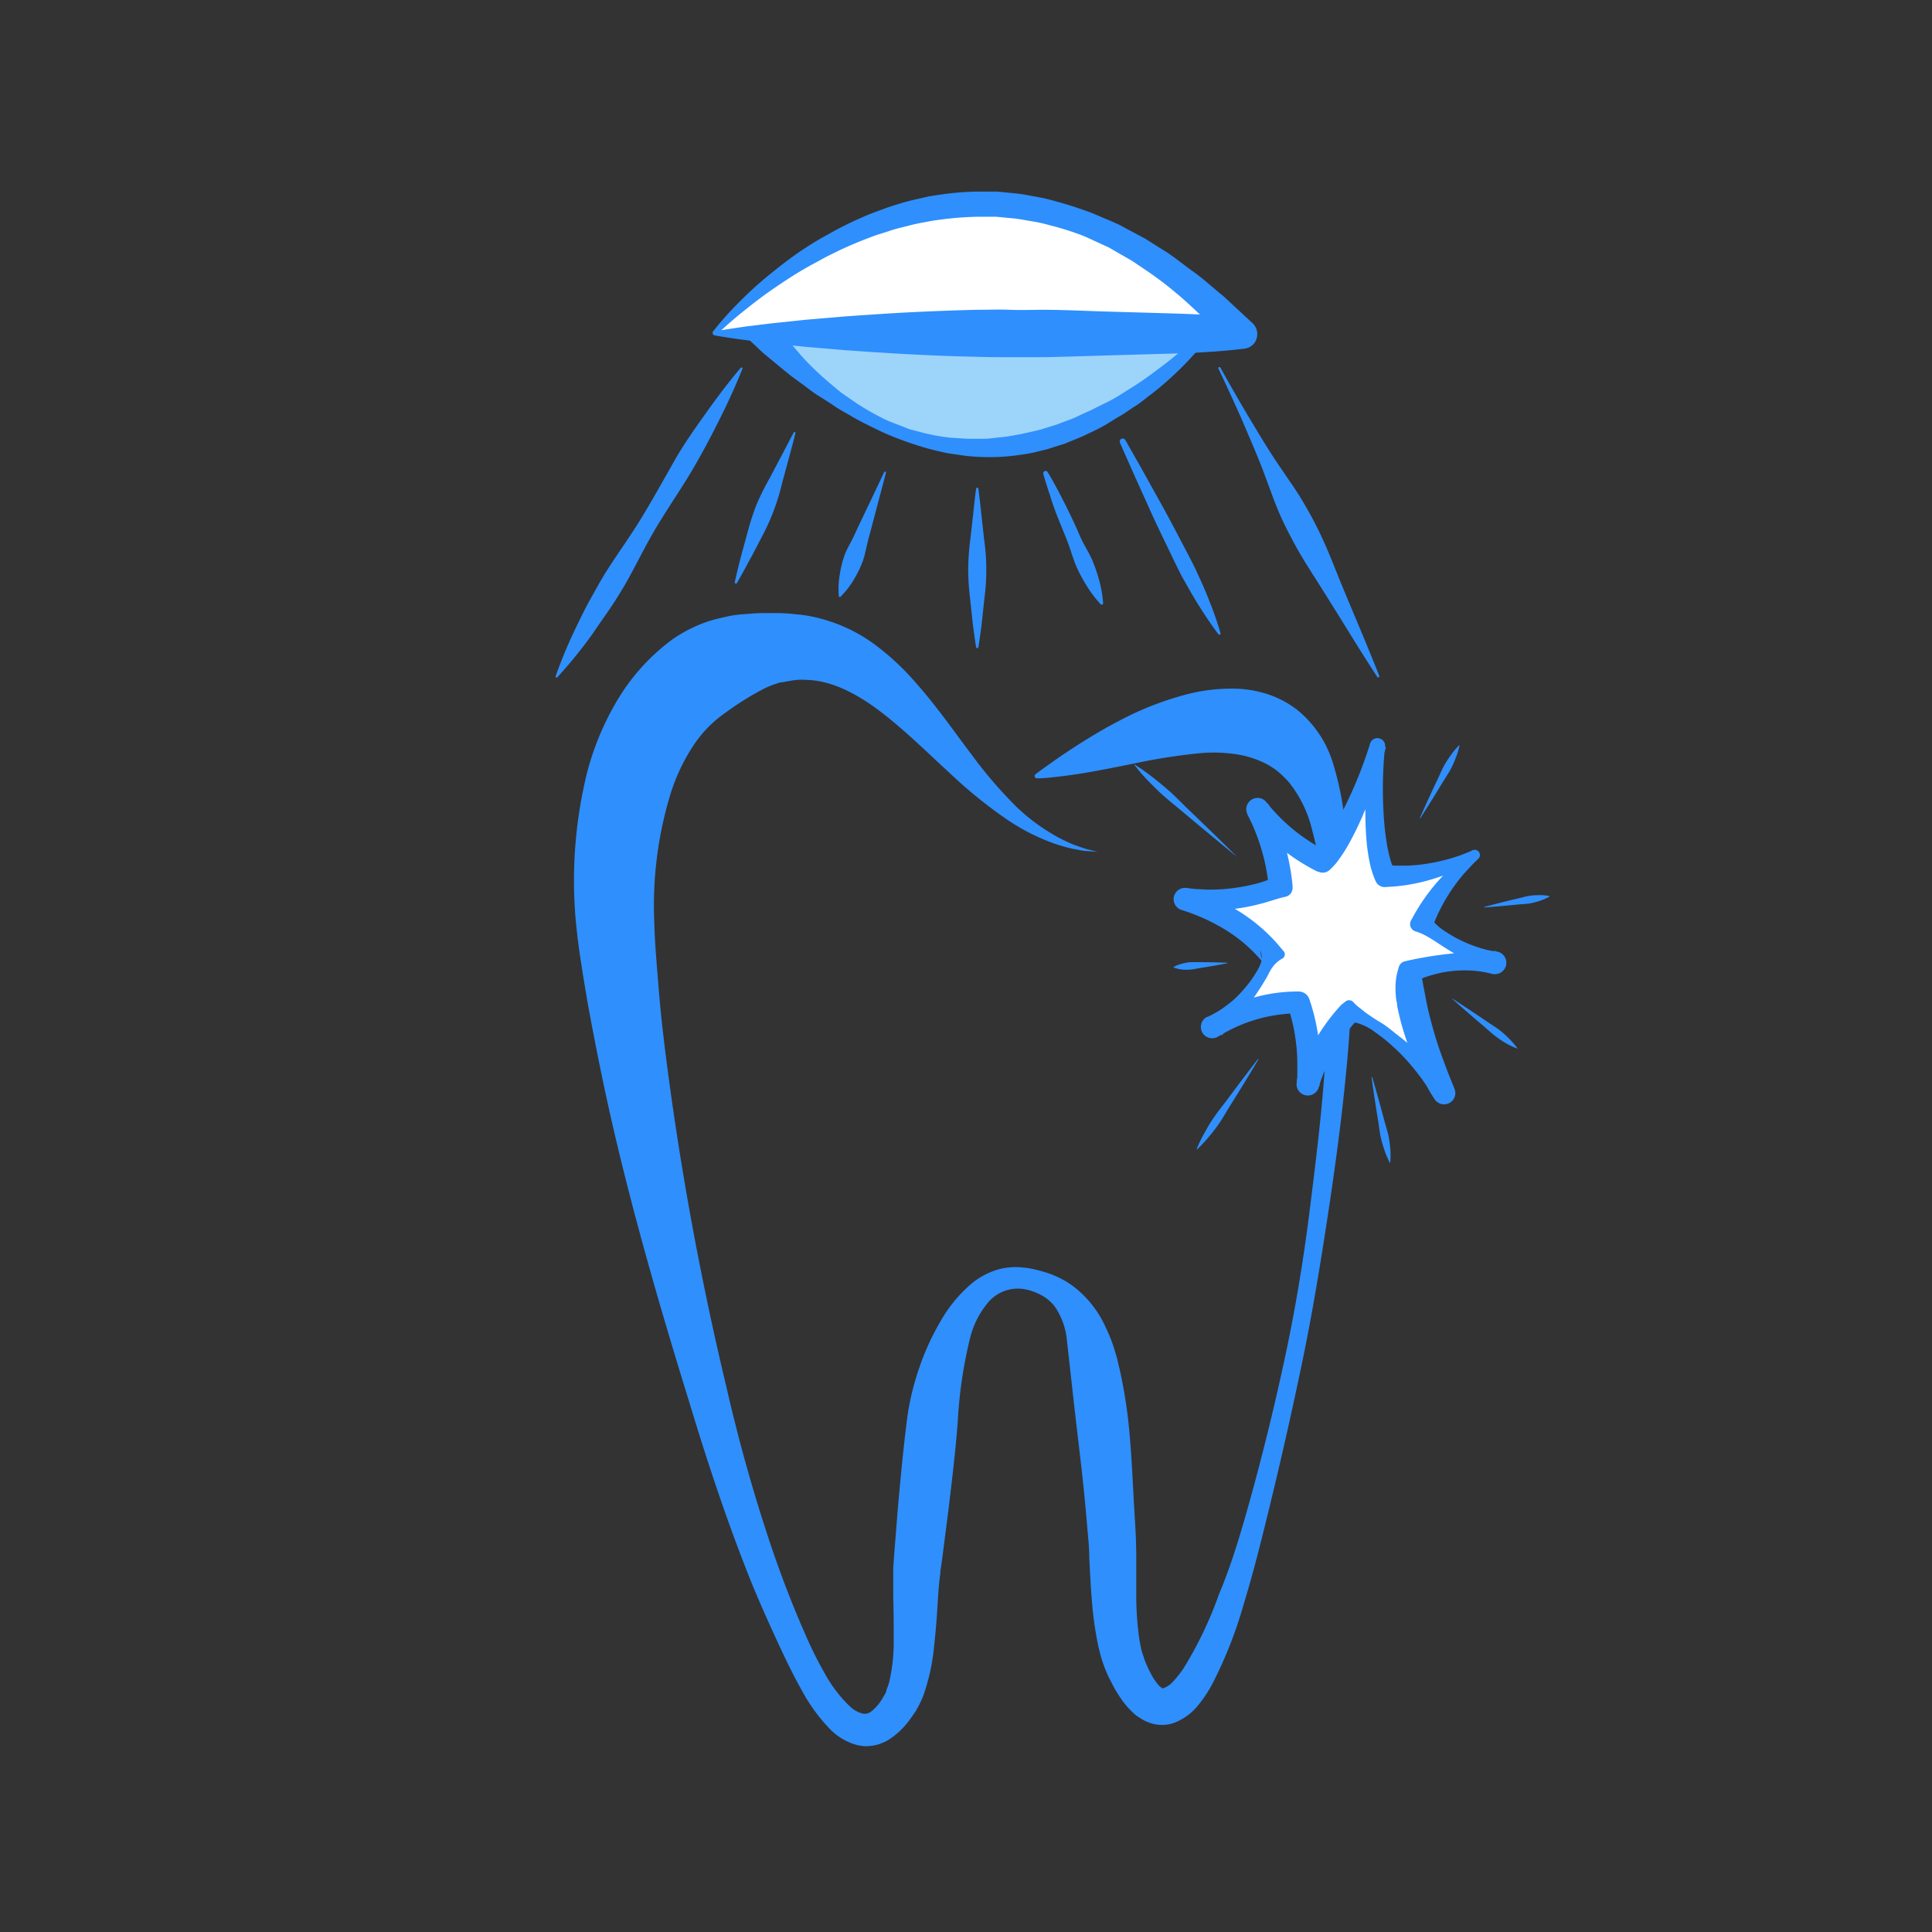 <svg id="Layer_1" data-name="Layer 1" xmlns="http://www.w3.org/2000/svg" viewBox="0 0 256 256"><rect x="0" y="0" width="256" height="256" fill="#333333" stroke="none"/><defs><style>.cls-1{fill:#9dd4f9;}.cls-2{fill:#2f8ffd;}.cls-3{fill:#fff;}</style></defs><title>whitening_icon</title><path class="cls-1" d="M161.57,42.19s-29.5,38.66-62.16,0Z"/><path class="cls-2" d="M161.81,42.37a43.62,43.62,0,0,1-6,7.06c-1.13,1.06-2.3,2.09-3.53,3-.62.48-1.23,1-1.88,1.4s-1.29.9-2,1.3-1.34.83-2,1.21-1.39.74-2.11,1.07a21,21,0,0,1-2.17.95l-1.1.45-1.14.36-1.14.36-1.16.28a17,17,0,0,1-2.34.45,26.31,26.31,0,0,1-4.77.3c-.8,0-1.59-.07-2.39-.14l-2.35-.34a35.42,35.42,0,0,1-4.58-1.2,42.14,42.14,0,0,1-4.38-1.69c-1.4-.69-2.83-1.35-4.16-2.16-.67-.4-1.37-.75-2-1.19s-1.3-.86-2-1.29-1.29-.89-1.91-1.36l-1.9-1.39c-1.24-1-2.43-2-3.65-3l-3.44-3.24A2.1,2.1,0,0,1,99,40l.44,0c2.59-.22,5.18-.36,7.77-.48l7.77-.31c2.59-.09,5.18-.19,7.77-.21s5.18,0,7.77.07,5.18.19,7.77.34,5.18.36,7.77.55l3.89.37c1.29.11,2.59.29,3.88.43s2.59.34,3.89.51,2.59.4,3.88.65h0a.32.32,0,0,1,.25.37A.37.37,0,0,1,161.81,42.37Zm-1.13.26c-1,.18-2,.34-3,.5-1.3.17-2.59.36-3.89.51s-2.59.32-3.88.43l-3.89.37c-2.59.19-5.18.41-7.77.55s-5.18.26-7.77.34-5.18.1-7.77.07-5.18-.12-7.77-.21l-7.77-.31c-2.59-.12-5.18-.26-7.77-.48l1.69-3.65,2.69,3.59c1,1.11,1.91,2.29,2.93,3.38A41.22,41.22,0,0,0,110,50.81c.58.47,1.15,1,1.74,1.41s1.23.84,1.85,1.27a33.86,33.86,0,0,0,3.9,2.19c.68.3,1.39.55,2.08.82.35.13.69.29,1,.39l1.08.28A26,26,0,0,0,126,58l2.21.14c.73,0,1.46,0,2.19,0s1.46-.14,2.19-.2a19.76,19.76,0,0,0,2.16-.33c.72-.11,1.43-.29,2.14-.45.36-.09.72-.16,1.07-.26l1.05-.33,1-.31,1-.38c.69-.24,1.38-.51,2-.82s1.35-.59,2-.93,1.33-.66,2-1,1.29-.73,1.92-1.13,1.27-.79,1.89-1.2c1.25-.83,2.45-1.74,3.65-2.65A67.77,67.77,0,0,0,160.68,42.63Z"/><path class="cls-2" d="M137.2,102.59s.42-.32,1.25-.91,2-1.44,3.63-2.5,3.62-2.31,6.14-3.63a41.19,41.19,0,0,1,9.4-3.64,23.56,23.56,0,0,1,6.58-.64,15.19,15.19,0,0,1,3.85.74,13.06,13.06,0,0,1,3.77,2,14.46,14.46,0,0,1,4.77,7,39.78,39.78,0,0,1,1.59,7.76,157.6,157.6,0,0,1,.18,33.4c-.58,6.06-1.42,12.32-2.4,18.77s-2.07,13.14-3.49,19.94-3,13.77-4.75,20.83c-.87,3.54-1.79,7.14-2.89,10.74a57,57,0,0,1-4.27,10.83,17.37,17.37,0,0,1-1.81,2.69,7.49,7.49,0,0,1-3.32,2.37,4.89,4.89,0,0,1-2.66.07,5.87,5.87,0,0,1-1.2-.46c-.33-.19-.66-.4-1-.62a11.4,11.4,0,0,1-2.41-2.83,13.06,13.06,0,0,1-.82-1.43l-.37-.72-.18-.36-.18-.43-.28-.68-.3-.88c-.19-.59-.3-1.08-.44-1.62a45.42,45.42,0,0,1-.9-6.15c-.17-2-.26-4-.36-5.91,0-1-.08-1.92-.16-2.81l-.26-2.91c-.33-3.91-.81-7.79-1.26-11.64s-.84-7.5-1.27-11.28a9.45,9.45,0,0,0-1.66-4.62,5.88,5.88,0,0,0-1.89-1.53l-.68-.31-.59-.2a3,3,0,0,0-.61-.15,3.44,3.44,0,0,0-.63-.1A5.16,5.16,0,0,0,131,172.5a11.68,11.68,0,0,0-2.43,4.68,59,59,0,0,0-1.66,11.16c-.3,4-.79,8-1.27,12l-.77,6-.21,1.49-.06.38,0,.18s0,.22,0,.1l-.1.75c-.1.87-.17,1.81-.23,2.81-.12,2-.26,4-.5,6.13a27.62,27.62,0,0,1-1.41,6.46,13.33,13.33,0,0,1-.79,1.68l-.12.21c-.06.09,0,.07-.16.27l-.21.31-.43.62a10.52,10.52,0,0,1-2.77,2.71l-.45.28-.53.23a4.87,4.87,0,0,1-1.12.33,6,6,0,0,1-1.2.1,6.14,6.14,0,0,1-1.15-.19,7.91,7.91,0,0,1-3.38-2,23.19,23.19,0,0,1-3.82-5.23c-1-1.79-1.9-3.62-2.75-5.43-1.66-3.58-3.31-7.21-4.72-10.88-2.85-7.33-5.27-14.7-7.47-22C86.8,171.15,82.77,157,79.89,143.24q-1.08-5.16-2-10.22c-.28-1.69-.58-3.37-.82-5-.13-.85-.26-1.62-.38-2.54l-.16-1.24-.15-1.35a59.77,59.77,0,0,1,1.43-20.59,36.85,36.85,0,0,1,4.07-9.65,27.37,27.37,0,0,1,7.21-7.92,18.47,18.47,0,0,1,4.71-2.38c.82-.28,1.65-.45,2.46-.64s1.64-.29,2.44-.34,1.59-.14,2.35-.13l1.15,0h.14l.36,0,.24,0,.48,0,1,.05,1.31.13a16.36,16.36,0,0,1,2.41.4A21.1,21.1,0,0,1,116,85.47a33.74,33.74,0,0,1,5.35,5c3,3.4,5.19,6.63,7.31,9.41a58.86,58.86,0,0,0,6,7,25.7,25.7,0,0,0,5.42,4,22.65,22.65,0,0,0,2.22,1.06c.67.22,1.23.45,1.7.57l1.43.37-1.48-.12c-.49,0-1.09-.18-1.81-.29a24.26,24.26,0,0,1-2.46-.7,27.27,27.27,0,0,1-6.36-3.26,61.61,61.61,0,0,1-7.49-6.09c-2.65-2.41-5.43-5.19-8.58-7.68s-6.76-4.57-10.39-4.65a8.65,8.65,0,0,0-1.28,0l-.56.07-.93.16-.47.09-.24,0c.41,0,.06,0,.13,0l-.1,0-.75.25a12.48,12.48,0,0,0-1.46.61,37.59,37.59,0,0,0-5,3.12,15.88,15.88,0,0,0-4.29,4.35,25.07,25.07,0,0,0-3.08,6.52,50.47,50.47,0,0,0-2.14,16.75c.07,3,.37,6.28.64,9.57s.67,6.63,1.11,10a414.92,414.92,0,0,0,7.88,42.49,217.8,217.8,0,0,0,6.24,21.92c1.26,3.63,2.66,7.21,4.24,10.78a51,51,0,0,0,2.57,5.12,18,18,0,0,0,3.26,4.23,3.87,3.87,0,0,0,1.71.95,1.45,1.45,0,0,0,1.21-.38,6.21,6.21,0,0,0,1.34-1.57l.37-.64.18-.33c-.06.09,0-.05,0-.06l0-.12a8.89,8.89,0,0,0,.38-1.07,23.3,23.3,0,0,0,.6-5.33c0-1.91,0-3.86-.06-5.89,0-1,0-2.07,0-3.2l0-.75.06-.84.11-1.51.48-6c.37-4,.73-8,1.27-12a34.85,34.85,0,0,1,1.56-6.23,32.67,32.67,0,0,1,2.71-5.94,18.51,18.51,0,0,1,4.3-5.22,10.05,10.05,0,0,1,3.14-1.7,8.75,8.75,0,0,1,3.54-.34,10.13,10.13,0,0,1,1.72.29c.28.07.59.14.85.22l.72.22a12.59,12.59,0,0,1,3.19,1.61,14,14,0,0,1,4.47,5.52,21.39,21.39,0,0,1,1.22,3.1c.15.53.31,1,.42,1.52s.25,1,.35,1.51q.64,3,1,6.05c.46,4,.59,8,.83,12l.17,2.95c.06,1.07.07,2.06.09,3.06,0,2,0,3.9,0,5.77a41.71,41.71,0,0,0,.4,5.38c.07.4.15.87.23,1.2l.12.51c.06.2.15.45.22.67l.06.17c.06.15,0,0,0,.07l.12.29.25.59a11.28,11.28,0,0,0,.53,1.1,7.63,7.63,0,0,0,1.13,1.66.87.87,0,0,1,.21.17c.07.09.09,0,.12.08s0,.06.15.05a3,3,0,0,0,1.29-.84,13.64,13.64,0,0,0,1.5-1.91,51.09,51.09,0,0,0,4.64-9.74C162.9,208,164,204.48,165,201c2-7,3.69-13.85,5.15-20.59s2.55-13.36,3.36-19.8,1.58-12.68,2-18.66a149.63,149.63,0,0,0,.43-17.15,79,79,0,0,0-.7-7.89c-.15-1.28-.44-2.47-.64-3.68s-.54-2.5-.82-3.59a16,16,0,0,0-2.8-5.74c-.28-.39-.62-.7-.91-1s-.64-.58-.95-.84a10.32,10.32,0,0,0-1.87-1.1,13,13,0,0,0-3.83-1.07,19.71,19.71,0,0,0-4.49-.08,78.89,78.89,0,0,0-8.71,1.37c-2.64.53-5,1-6.87,1.3s-3.41.47-4.42.57-1.54.08-1.54.08a.29.29,0,0,1-.29-.27A.34.34,0,0,1,137.2,102.59Z"/><path class="cls-3" d="M191.2,144.62c-2.6-5-4.86-12-4.49-15.86A24.71,24.71,0,0,1,198,127.51a27.15,27.15,0,0,1-9.51-5.23,24.68,24.68,0,0,1,7-9.06,24.46,24.46,0,0,1-12,2.87c-1.71-3.34-1.74-12-1-17.32-1.35,5-4.63,12.92-7.41,15.3a24.87,24.87,0,0,1-8.45-6.89,27.12,27.12,0,0,1,3,10.2,26.8,26.8,0,0,1-12.61,1.69,23.56,23.56,0,0,1,11.42,7.31,21.31,21.31,0,0,1-7.49,9.51,21.45,21.45,0,0,1,11.08-3.12,24.67,24.67,0,0,1,1.23,10.84,24.64,24.64,0,0,1,5.49-9.55C185.55,136.62,191.2,144.62,191.2,144.62Z"/><path class="cls-2" d="M189.86,145.3c-.37-.58-.72-1.2-1.07-1.86s-.66-1.28-.95-1.94c-.58-1.31-1.14-2.64-1.59-4a34.25,34.25,0,0,1-1.12-4.24c0-.37-.13-.73-.16-1.11s-.07-.75-.06-1.14a9.52,9.52,0,0,1,.06-1.18,8.5,8.5,0,0,1,.24-1.2h0l.13-.46a1.1,1.1,0,0,1,.84-.8,50.61,50.61,0,0,1,6-1c2-.2,4-.24,6-.37h0l-.55,2.94c-.27-.11-.47-.22-.7-.33l-.66-.32-1.27-.66c-.84-.45-1.67-.91-2.48-1.4s-1.61-1-2.38-1.52c-.4-.25-.8-.51-1.23-.73a6.89,6.89,0,0,0-1.38-.58h0a1,1,0,0,1-.65-1.22,1.34,1.34,0,0,1,.07-.18l.19-.35a26,26,0,0,1,3.5-5,26.76,26.76,0,0,1,2.13-2.13c.37-.33.76-.65,1.15-1s.78-.6,1.23-.9h0l.75,1.14c-.49.31-.94.56-1.42.82s-1,.49-1.45.7a24.49,24.49,0,0,1-3,1.14,24,24,0,0,1-3.17.77c-.54.1-1.09.17-1.63.23s-1.11.08-1.66.12h0a1.3,1.3,0,0,1-1.3-.81h0a9.82,9.82,0,0,1-.46-1.23,9,9,0,0,1-.31-1.18c-.17-.78-.28-1.55-.37-2.31a43,43,0,0,1-.21-4.52,54.36,54.36,0,0,1,.72-8.91h0l2,.41a57.77,57.77,0,0,1-2.75,8.31,42.65,42.65,0,0,1-1.88,4,21.35,21.35,0,0,1-1.19,2c-.22.32-.45.64-.72,1a9.54,9.54,0,0,1-.88.94h0a1.35,1.35,0,0,1-1.53.26l-.1,0a26.56,26.56,0,0,1-9-7.3l2.46-1.7.35.67.31.65c.2.43.38.86.56,1.3a29.37,29.37,0,0,1,2,8.21h0l0,.22a1.2,1.2,0,0,1-1,1.29c-.57.11-1.11.3-1.66.46s-1.08.34-1.63.47a26.52,26.52,0,0,1-3.31.65,31.32,31.32,0,0,1-3.35.29c-.57,0-1.13,0-1.69,0l-.86,0c-.29,0-.56,0-.9-.07h0l.67-2.91a29.33,29.33,0,0,1,6.59,3,22.82,22.82,0,0,1,5.53,4.8h0l.43.51a.64.64,0,0,1-.07.9.5.5,0,0,1-.12.08,3.74,3.74,0,0,0-.78.57,4,4,0,0,0-.55.63c-.32.44-.5.93-.78,1.39s-.54.91-.83,1.35-.58.89-.89,1.32c-.62.86-1.29,1.69-2,2.5s-1.44,1.6-2.17,2.42h0l-1.65-2.5a25.91,25.91,0,0,1,5.66-2.45,21.53,21.53,0,0,1,6.19-.87h0a1.49,1.49,0,0,1,1.39,1,26.66,26.66,0,0,1,1.28,5.68,25.83,25.83,0,0,1,.18,2.91c0,.48,0,1,0,1.46l-.05.74c0,.25,0,.48-.09.78l-2.94-.6c.09-.3.15-.52.24-.77l.24-.7c.18-.46.36-.92.56-1.37a26.85,26.85,0,0,1,1.33-2.62,25.91,25.91,0,0,1,3.48-4.74h0l.6-.47a.75.75,0,0,1,1,.1,5.9,5.9,0,0,0,.88.8c.3.23.58.47.87.68.6.42,1.18.82,1.8,1.18s1.17.79,1.72,1.24,1.11.86,1.66,1.31,1.07.91,1.59,1.39,1,1,1.54,1.45,1,1,1.51,1.49,1,1,1.51,1.56Zm.11.19a16.85,16.85,0,0,0-1-1.7c-.37-.55-.76-1.1-1.18-1.63a28.17,28.17,0,0,0-2.68-3c-.49-.45-1-.92-1.5-1.33s-1.06-.81-1.59-1.2a7.35,7.35,0,0,0-1.75-.93,4.39,4.39,0,0,0-2-.25l1.63-.38h0a22.68,22.68,0,0,0-3.07,4.19,22.12,22.12,0,0,0-1.18,2.33c-.18.4-.34.8-.49,1.2l-.22.61-.17.56a1.5,1.5,0,0,1-2.94-.6c0-.15,0-.38.07-.58l0-.64q0-.63,0-1.29a22.33,22.33,0,0,0-.16-2.58,23.12,23.12,0,0,0-1.13-5l1.4,1a20.23,20.23,0,0,0-10.32,2.92l-.23.13a1.5,1.5,0,1,1-1.5-2.59l.08,0h0c.44-.21.88-.44,1.3-.69a13.16,13.16,0,0,0,1.22-.84,12.63,12.63,0,0,0,1.14-.94,14.73,14.73,0,0,0,1-1.05,15.11,15.11,0,0,0,1.75-2.37,5.86,5.86,0,0,0,.65-1.33,2.41,2.41,0,0,0-.12-1.61l.25,1.49h0a20,20,0,0,0-4.81-4.16,25.66,25.66,0,0,0-5.91-2.67l0,0a1.5,1.5,0,0,1,.7-2.9h0c.19,0,.45.07.7.09l.74.07c.51,0,1,.06,1.52.06a23.89,23.89,0,0,0,3.05-.18,23.14,23.14,0,0,0,3-.55,12.07,12.07,0,0,0,1.45-.43,6.84,6.84,0,0,0,1.37-.64l-.93,1.51h0a24.73,24.73,0,0,0-.95-5,22.51,22.51,0,0,0-.83-2.39c-.15-.4-.32-.78-.49-1.16l-.27-.56-.27-.52,0-.05a1.5,1.5,0,0,1,2.49-1.64,23.67,23.67,0,0,0,7.94,6.48l-1.62.22h0a6.85,6.85,0,0,0,.61-.6,8.87,8.87,0,0,0,.61-.72,19.94,19.94,0,0,0,1.13-1.65,37.48,37.48,0,0,0,2-3.65,55.56,55.56,0,0,0,3.08-7.81,1,1,0,0,1,1.28-.68,1,1,0,0,1,.71,1.08h0a53.15,53.15,0,0,0-.21,8.56,36.37,36.37,0,0,0,.43,4.21,18.17,18.17,0,0,0,.43,2,7.47,7.47,0,0,0,.29.91,7.86,7.86,0,0,0,.35.81l-1.29-.82h0c.48,0,1,.09,1.45.09s1,0,1.47,0a21.09,21.09,0,0,0,2.95-.31,24.66,24.66,0,0,0,2.92-.67c.48-.15,1-.31,1.43-.48s.95-.37,1.37-.56a.67.67,0,0,1,.91.32.7.7,0,0,1-.16.81h0c-.32.29-.66.63-1,1s-.63.69-.93,1a24.08,24.08,0,0,0-1.68,2.23,23.12,23.12,0,0,0-2.48,4.88l-.39-1.75h0a4.51,4.51,0,0,0,.75,1.14,5.76,5.76,0,0,0,1,.87c.36.26.74.48,1.11.71s.76.44,1.16.63a16.6,16.6,0,0,0,2.43,1q.63.21,1.26.36l.63.13a5,5,0,0,0,.6.07,1.51,1.51,0,0,1-.19,3l-.3,0,0,0h0a13.86,13.86,0,0,0-2.7-.46,15.55,15.55,0,0,0-2.73.05,14.74,14.74,0,0,0-2.66.53,11.07,11.07,0,0,0-2.48,1l1-1.26h0c.08.3.1.57.18.87s.1.6.17.9l.36,1.87c.23,1.26.57,2.54.93,3.82s.77,2.55,1.24,3.81l.7,1.88.76,1.89.12.31a1.48,1.48,0,0,1-.82,1.93A1.5,1.5,0,0,1,190,145.49Z"/><path class="cls-2" d="M192.41,132.3s2.29,1.47,4.53,3c.56.39,1.14.74,1.65,1.11a13.23,13.23,0,0,1,1.31,1.15,10.82,10.82,0,0,1,1.14,1.3.06.06,0,0,1,0,.08h0a9.6,9.6,0,0,1-1.56-.74,15.1,15.1,0,0,1-1.46-1c-.49-.39-1-.86-1.51-1.3-2.07-1.74-4.1-3.56-4.1-3.56s0,0,0-.07A0,0,0,0,1,192.41,132.3Z"/><path class="cls-2" d="M196.69,120.17s2.12-.58,4.25-1.07c.53-.12,1.06-.28,1.57-.38a8.94,8.94,0,0,1,1.4-.11,6.58,6.58,0,0,1,1.4.12.06.06,0,0,1,0,.07s0,0,0,0a6.58,6.58,0,0,1-1.29.57,10.32,10.32,0,0,1-1.36.35c-.51.07-1.06.09-1.61.14-2.17.23-4.37.38-4.37.38a.05.05,0,0,1,0,0S196.67,120.17,196.69,120.17Z"/><path class="cls-2" d="M188.12,108.43s1.11-2.53,2.29-5c.3-.62.56-1.26.86-1.83a11.68,11.68,0,0,1,.94-1.49,10.2,10.2,0,0,1,1.12-1.35,0,0,0,0,1,.07,0,.08.08,0,0,1,0,0,9.87,9.87,0,0,1-.51,1.67,12.18,12.18,0,0,1-.73,1.61c-.32.56-.7,1.13-1.06,1.72-1.42,2.36-2.91,4.67-2.91,4.67a.05.05,0,0,1-.07,0S188.11,108.45,188.12,108.43Z"/><path class="cls-2" d="M181.83,142.75s.83,2.79,1.56,5.59c.19.7.41,1.39.56,2a16.39,16.39,0,0,1,.27,1.84,11.89,11.89,0,0,1,0,1.84.06.06,0,0,1-.06.05s0,0,0,0a11.09,11.09,0,0,1-.72-1.69,17.15,17.15,0,0,1-.51-1.79c-.13-.66-.21-1.39-.32-2.1-.48-2.86-.87-5.73-.87-5.73a0,0,0,0,1,0-.06S181.83,142.73,181.83,142.75Z"/><path class="cls-2" d="M166.73,140.41s-1.83,3.09-3.75,6.13c-.47.76-.92,1.54-1.38,2.24a21.1,21.1,0,0,1-1.4,1.83,17,17,0,0,1-1.55,1.66,0,0,0,0,1-.07,0,0,0,0,0,1,0-.06,17.47,17.47,0,0,1,1-2.05,20.85,20.85,0,0,1,1.2-2c.48-.69,1-1.39,1.58-2.11,2.13-2.89,4.33-5.73,4.33-5.73a0,0,0,0,1,.07,0A0,0,0,0,1,166.73,140.41Z"/><path class="cls-2" d="M162.65,127.63s-1.76.36-3.54.62c-.44.07-.88.18-1.3.22a6.23,6.23,0,0,1-1.16,0,4.9,4.9,0,0,1-1.14-.27.05.05,0,0,1,0-.07l0,0a4.75,4.75,0,0,1,1.08-.43,6.83,6.83,0,0,1,1.14-.21c.42,0,.87,0,1.32,0,1.79,0,3.6.08,3.6.08s0,0,0,.06A0,0,0,0,1,162.65,127.63Z"/><path class="cls-2" d="M163.83,113.47s-3.52-2.87-7-5.8c-.87-.73-1.76-1.44-2.56-2.14s-1.49-1.41-2.07-2-1.07-1.15-1.38-1.54-.49-.61-.49-.61a.05.05,0,0,1,0-.08h0s.25.15.67.43,1,.7,1.67,1.21,1.44,1.15,2.24,1.85,1.58,1.52,2.39,2.31c3.29,3.13,6.51,6.33,6.51,6.33a0,0,0,0,1-.07.07Z"/><path class="cls-3" d="M94.65,44.19s33.07-38.67,69.68,0Z"/><path class="cls-2" d="M94.42,44a41.62,41.62,0,0,1,3.35-3.79,50.21,50.21,0,0,1,3.71-3.43c1.31-1.07,2.63-2.13,4-3.09A42.94,42.94,0,0,1,109.83,31a43.71,43.71,0,0,1,4.6-2.28c.77-.36,1.59-.64,2.39-.94s1.63-.57,2.46-.82,1.66-.46,2.51-.64l1.26-.29c.43-.08.86-.14,1.29-.2a36,36,0,0,1,5.18-.44l2.61,0,2.6.25c.86.09,1.71.29,2.57.43a21.61,21.61,0,0,1,2.53.59,49.91,49.91,0,0,1,4.94,1.6c.8.33,1.58.69,2.37,1l1.18.53,1.14.62,2.28,1.21,2.18,1.38c1.49.87,2.79,2,4.2,3s2.64,2.17,4,3.25l3.76,3.49h0a2,2,0,0,1,.32,2.73,2,2,0,0,1-1.3.73l-.54.06c-2.9.34-5.8.49-8.71.58l-8.71.25c-2.9.08-5.81.19-8.71.24-1.45,0-2.9,0-4.35,0s-2.91,0-4.36-.05c-2.9-.06-5.81-.17-8.71-.32s-5.81-.35-8.71-.55l-4.36-.37c-1.45-.11-2.9-.29-4.35-.44s-2.91-.34-4.36-.51-2.9-.4-4.35-.65h0a.32.32,0,0,1-.25-.36A.31.31,0,0,1,94.42,44Zm1.18-.25c1.13-.18,2.27-.35,3.4-.51,1.45-.17,2.91-.37,4.36-.51s2.9-.33,4.35-.44l4.36-.37c2.9-.2,5.81-.41,8.71-.55s5.81-.26,8.71-.32c1.45,0,2.9-.06,4.36,0s2.9,0,4.35,0c2.9,0,5.81.16,8.71.24l8.71.25c2.91.09,5.81.24,8.71.58l-1.51,3.52h0l-3.34-3.54c-1.21-1.08-2.36-2.23-3.61-3.25A47.09,47.09,0,0,0,152,35.91l-2-1.35-2.09-1.2-1-.58-1.1-.5c-.73-.33-1.45-.68-2.19-1A38.44,38.44,0,0,0,139,29.82a18.62,18.62,0,0,0-2.33-.51c-.79-.12-1.56-.3-2.36-.37L132,28.72l-2.39,0a42,42,0,0,0-4.75.35l-1.19.16-1.18.22a23.25,23.25,0,0,0-2.34.52c-.78.19-1.56.37-2.33.64s-1.54.46-2.29.76c-1.51.56-3,1.18-4.47,1.88-.73.36-1.47.71-2.18,1.11s-1.44.76-2.14,1.18c-1.43.81-2.79,1.71-4.15,2.64s-2.67,1.92-4,3C97.56,42,96.57,42.84,95.6,43.74Z"/><path class="cls-2" d="M98.38,48.85s-1.08,2.83-3.09,6.83c-1,2-2.21,4.32-3.63,6.72S88.54,67.25,87,69.82s-2.81,5.26-4.2,7.68c-.71,1.2-1.42,2.34-2.15,3.4s-1.41,2-2.07,3a60.7,60.7,0,0,1-4.73,5.84.16.16,0,0,1-.22,0,.14.14,0,0,1,0-.15,61.71,61.71,0,0,1,2.93-6.93c.48-1,1-2.09,1.64-3.22s1.26-2.3,2-3.5c1.48-2.37,3.25-4.77,4.8-7.32s3-5.17,4.37-7.58,2.92-4.54,4.21-6.36c2.59-3.66,4.57-5.94,4.57-5.94a.16.16,0,0,1,.22,0A.14.14,0,0,1,98.38,48.85Z"/><path class="cls-2" d="M161.71,48.71s1.37,2.52,3.57,6.24c1.12,1.84,2.37,4,3.88,6.27l2.36,3.46c.79,1.18,1.51,2.42,2.2,3.68s1.32,2.56,1.89,3.85,1.08,2.6,1.59,3.85c1,2.5,2,4.83,2.83,6.82,1.68,4,2.73,6.67,2.73,6.67a.16.16,0,0,1-.09.2.14.14,0,0,1-.18-.06s-1.58-2.41-3.85-6.09c-1.14-1.84-2.48-4-3.91-6.26-.72-1.15-1.49-2.32-2.21-3.53s-1.4-2.49-2.05-3.77-1.21-2.61-1.72-3.94l-1.45-3.92c-1-2.54-2-4.82-2.85-6.81-1.75-3.94-3-6.52-3-6.52a.14.14,0,0,1,.07-.2A.15.15,0,0,1,161.71,48.71Z"/><path class="cls-2" d="M129.64,64.75s.18,1.31.38,3.28c.11,1,.24,2.14.37,3.37a28.18,28.18,0,0,1,.07,7.71c-.13,1.23-.26,2.38-.36,3.37-.24,2-.46,3.28-.46,3.28a.15.15,0,0,1-.18.12.15.15,0,0,1-.12-.12s-.22-1.31-.46-3.28c-.1-1-.23-2.14-.36-3.37a32.12,32.12,0,0,1-.23-3.85,34.15,34.15,0,0,1,.29-3.86c.14-1.23.27-2.38.38-3.37.2-2,.38-3.28.38-3.28a.16.16,0,0,1,.17-.13A.15.15,0,0,1,129.64,64.75Z"/><path class="cls-2" d="M138.79,62.5s.62,1,1.45,2.59c.41.79.9,1.71,1.38,2.71s1,2.08,1.45,3.16,1.13,2.09,1.59,3.1a21.7,21.7,0,0,1,1,2.88,15.28,15.28,0,0,1,.51,3,.17.17,0,0,1-.16.17.18.18,0,0,1-.12,0A14.71,14.71,0,0,1,144,77.63,20.08,20.08,0,0,1,142.6,75c-.43-1-.74-2.18-1.17-3.28s-.89-2.2-1.3-3.23-.74-2-1-2.86c-.57-1.68-.89-2.83-.89-2.83a.32.32,0,0,1,.58-.25Z"/><path class="cls-2" d="M149.12,58.32l2.2,3.88,2.22,4c.82,1.46,1.65,3,2.49,4.61s1.68,3.15,2.41,4.66c.34.76.69,1.49,1,2.2s.58,1.38.82,2c1,2.5,1.47,4.25,1.47,4.25a.16.16,0,0,1-.27.14s-1.12-1.44-2.54-3.72c-.36-.56-.74-1.19-1.12-1.85s-.78-1.38-1.19-2.1c-.77-1.49-1.52-3.11-2.3-4.71s-1.54-3.22-2.22-4.75l-1.88-4.17-1.81-4.09a.42.42,0,0,1,.21-.54A.43.43,0,0,1,149.12,58.32Z"/><path class="cls-2" d="M117.39,62.67l-2.24,8.47c-.29,1-.47,2.15-.79,3.12a14.55,14.55,0,0,1-1.22,2.53,10.93,10.93,0,0,1-1.75,2.26.17.17,0,0,1-.24,0,.15.15,0,0,1,0-.09,10.88,10.88,0,0,1,.13-2.86,13.31,13.31,0,0,1,.7-2.72c.38-.94,1-1.9,1.41-2.89l3.76-7.91a.15.15,0,0,1,.2-.07A.14.14,0,0,1,117.39,62.67Z"/><path class="cls-2" d="M105.39,57.42s-.32,1.31-.85,3.25c-.27,1-.57,2.11-.9,3.32a29.13,29.13,0,0,1-2.79,7.32c-.57,1.12-1.11,2.16-1.58,3-.94,1.78-1.63,2.94-1.63,2.94a.15.15,0,0,1-.21.06.15.15,0,0,1-.07-.16s.28-1.33.79-3.28c.26-1,.57-2.1.9-3.31a33.13,33.13,0,0,1,1.21-3.74A35.09,35.09,0,0,1,102,63.33c.59-1.11,1.13-2.16,1.59-3,.92-1.79,1.57-3,1.57-3a.15.15,0,0,1,.21-.06A.14.14,0,0,1,105.39,57.42Z"/></svg>